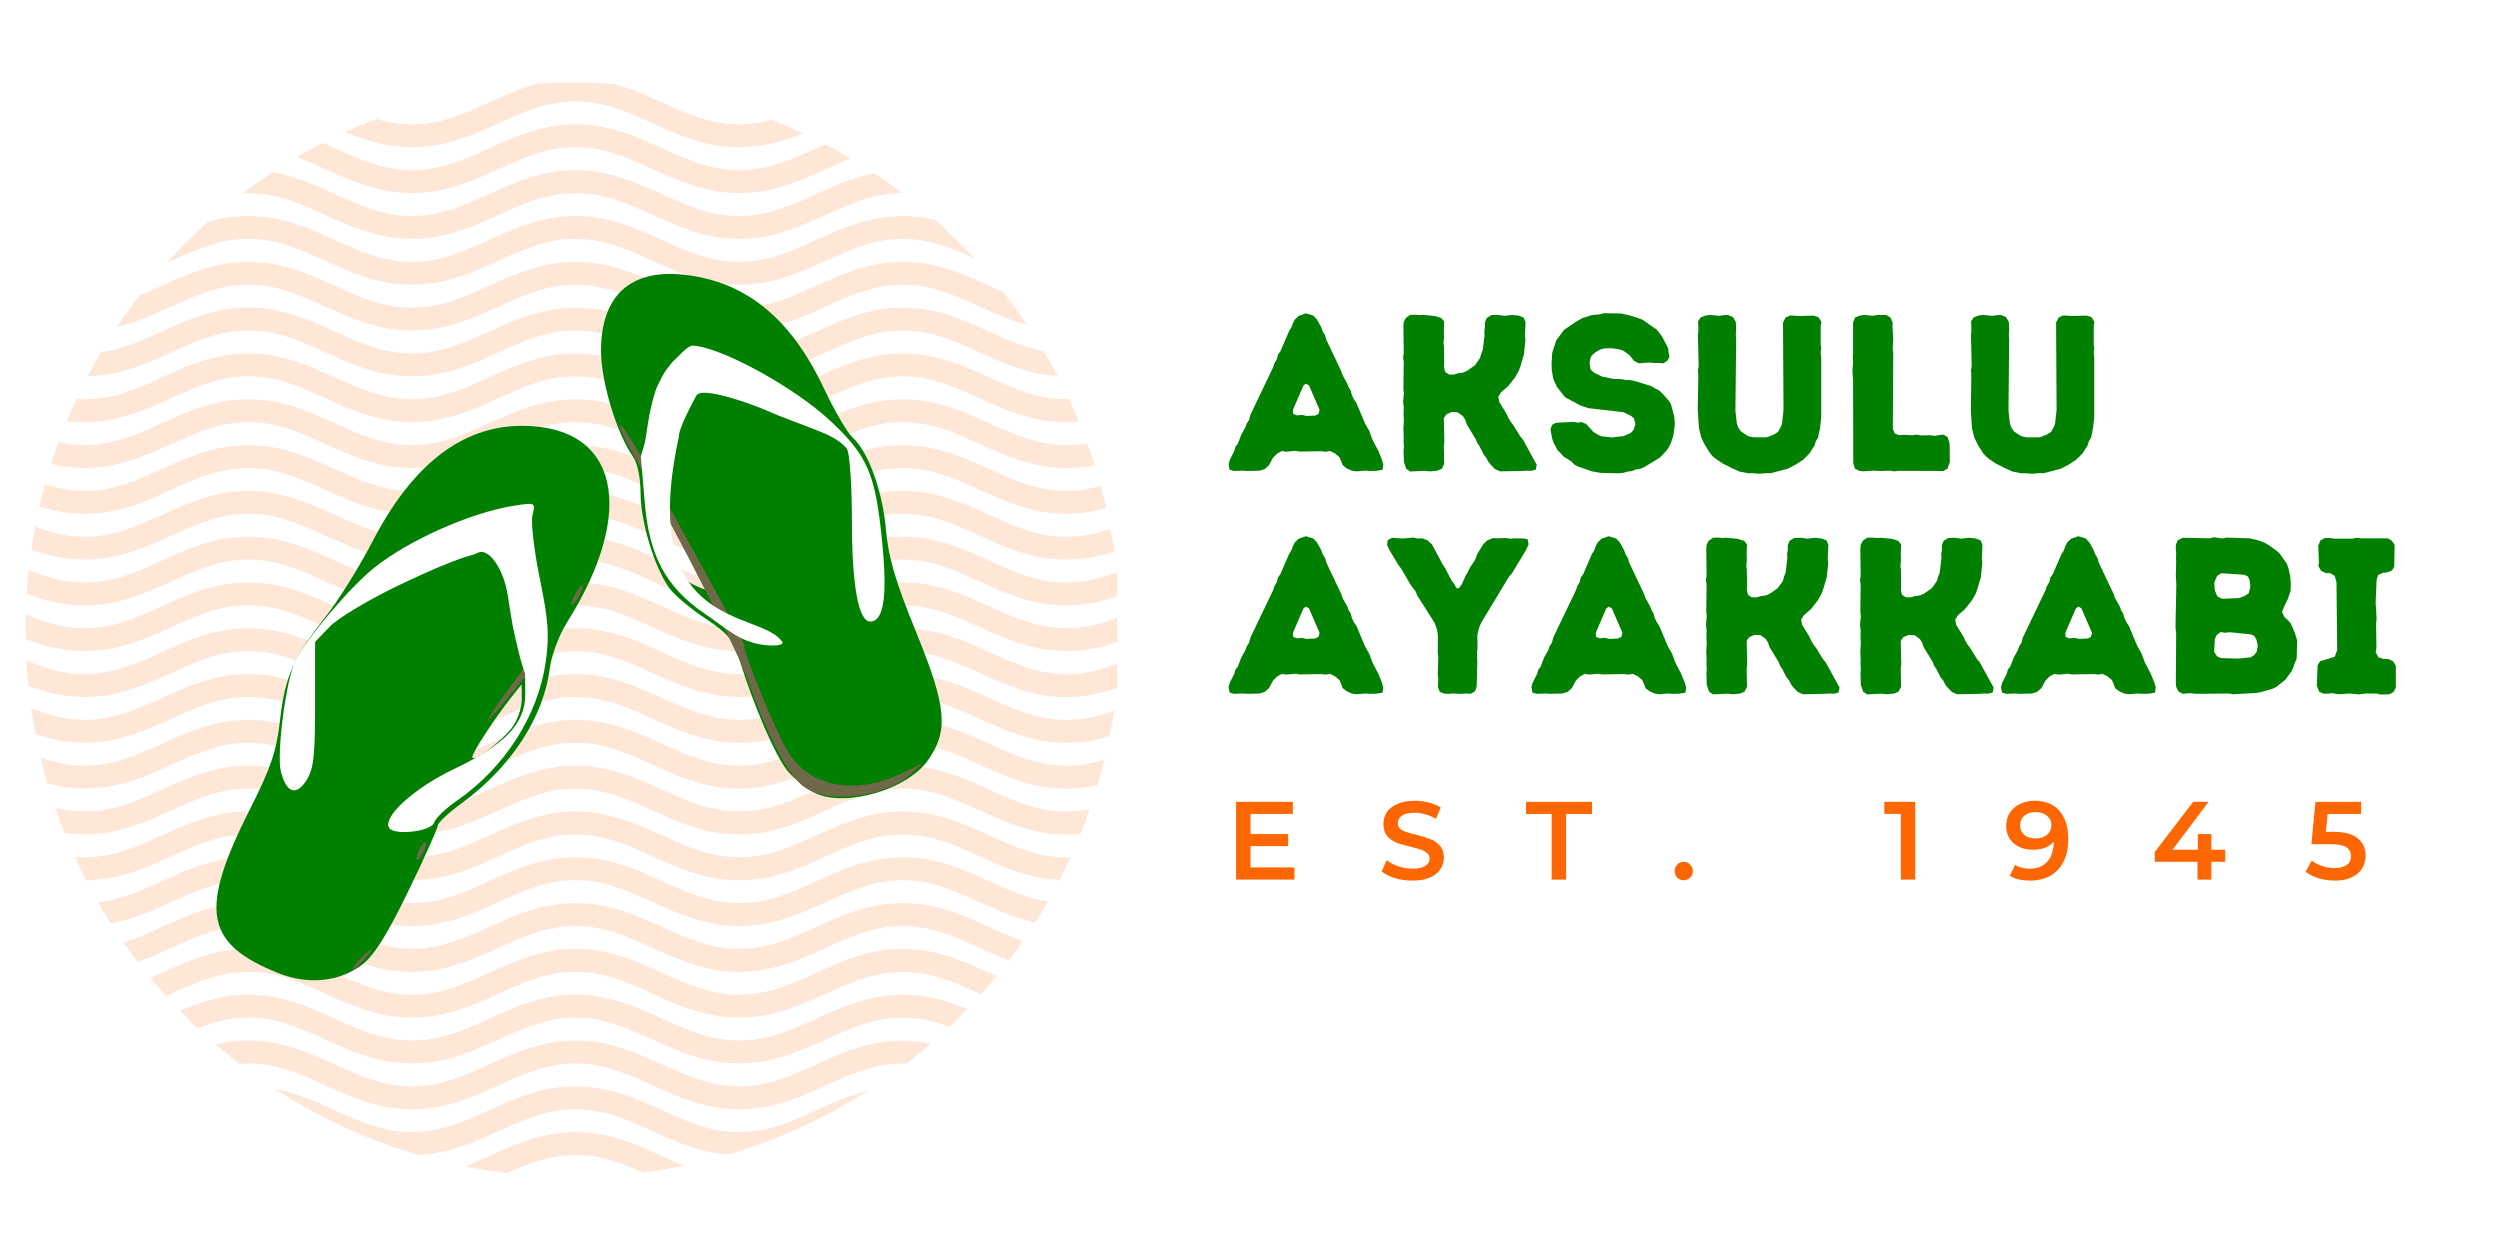 <svg version="1.2" xmlns="http://www.w3.org/2000/svg" viewBox="0 0 300 150" width="300" height="150">
	<defs>
		<clipPath clipPathUnits="userSpaceOnUse" id="cp1">
			<path d="m3.06 9.9h131v131h-131z"/>
		</clipPath>
		<clipPath clipPathUnits="userSpaceOnUse" id="cp2">
			<path d="m146.67 57.33h144v34.67h-144z"/>
		</clipPath>
		<clipPath clipPathUnits="userSpaceOnUse" id="cp3">
			<path d="m147.04 64h19.63v20h-19.63z"/>
		</clipPath>
		<clipPath clipPathUnits="userSpaceOnUse" id="cp4">
			<path d="m146.67 30.67h108v34.66h-108z"/>
		</clipPath>
		<clipPath clipPathUnits="userSpaceOnUse" id="cp5">
			<path d="m147.04 37.33h19.63v20h-19.63z"/>
		</clipPath>
		<clipPath clipPathUnits="userSpaceOnUse" id="cp6">
			<path d="m25.33 32.27h88v86h-88z"/>
		</clipPath>
	</defs>
	<style>
		.s0 { fill: #ffffff } 
		.s1 { fill: #ffe7d7 } 
		.s2 { fill: #007f00 } 
		.s3 { fill: #fe6601 } 
		.s4 { fill: #6f6849 } 
	</style>
	<path fill-rule="evenodd" class="s0" d="m-150-224.67h600v600h-600z"/>
	<path fill-rule="evenodd" class="s0" d="m-150-224.67h600v600h-600z"/>
	<g id="Clip-Path" clip-path="url(#cp1)">
		<g>
			<path class="s1" d="m134.4 75.57q-0.01 0.6-0.01 1.19 0 0.09-0.01 0.18c-1.94 0.7-4.03 1.19-6.41 1.19-2.58 0-4.81-0.58-6.9-1.37-1.2-0.46-2.36-0.98-3.49-1.49-2.97-1.35-5.77-2.62-9.25-2.63-3.47 0-6.27 1.28-9.24 2.62-1.13 0.52-2.29 1.04-3.49 1.5-2.08 0.78-4.32 1.37-6.9 1.37-2.58 0-4.81-0.59-6.89-1.37-1.21-0.46-2.36-0.98-3.5-1.5-2.97-1.34-5.77-2.62-9.24-2.63-3.47 0.01-6.27 1.28-9.24 2.63-1.14 0.52-2.29 1.04-3.5 1.49-2.07 0.79-4.31 1.38-6.89 1.38-2.58 0-4.82-0.59-6.9-1.38-1.21-0.45-2.36-0.97-3.49-1.49-2.97-1.35-5.77-2.62-9.25-2.63-3.47 0-6.27 1.28-9.24 2.63-1.13 0.51-2.29 1.04-3.49 1.49-2.09 0.79-4.32 1.37-6.9 1.37-2.58 0-4.82-0.58-6.89-1.37q-0.11-0.04-0.21-0.08-0.01-0.54-0.01-1.1 0-0.93 0.02-1.85c2.22 0.94 4.47 1.67 7.09 1.67 3.48 0 6.28-1.28 9.25-2.63 3.11-1.41 6.31-2.86 10.38-2.87 4.07 0.01 7.27 1.46 10.38 2.87 2.97 1.35 5.78 2.63 9.25 2.63 3.48 0 6.29-1.28 9.26-2.63 3.1-1.41 6.31-2.86 10.37-2.87 4.08 0.01 7.28 1.46 10.38 2.87 2.98 1.35 5.78 2.63 9.26 2.63 3.48 0 6.28-1.28 9.25-2.63 3.11-1.41 6.32-2.86 10.38-2.87 4.07 0.01 7.28 1.46 10.38 2.87 2.97 1.35 5.78 2.63 9.25 2.63 2.36 0 4.41-0.59 6.41-1.39q0.03 0.78 0.03 1.57zm-15.69 24.68c-3.1-1.41-6.3-2.87-10.38-2.88-4.06 0.02-7.27 1.47-10.37 2.88-2.97 1.35-5.78 2.62-9.26 2.62-3.47 0-6.28-1.27-9.25-2.62-3.11-1.41-6.31-2.87-10.38-2.88-4.07 0.02-7.27 1.47-10.38 2.88-2.97 1.35-5.78 2.62-9.25 2.62-3.48 0-6.29-1.27-9.26-2.62-3.1-1.41-6.31-2.87-10.38-2.88-4.07 0.02-7.27 1.47-10.37 2.88-2.98 1.35-5.78 2.62-9.26 2.62q-0.61 0-1.21-0.05 0.33 0.72 0.68 1.42 0.26 0.55 0.53 1.08 0.07 0.15 0.15 0.3c2.52-0.03 4.71-0.6 6.75-1.37 1.2-0.46 2.36-0.98 3.49-1.49 2.97-1.35 5.77-2.62 9.24-2.63 3.48 0.01 6.28 1.28 9.25 2.63 1.13 0.52 2.29 1.04 3.49 1.5 2.08 0.78 4.32 1.36 6.9 1.36 2.58 0 4.82-0.58 6.89-1.36 1.21-0.46 2.36-0.98 3.5-1.5 2.97-1.35 5.77-2.62 9.24-2.62 3.47 0 6.27 1.27 9.24 2.62 1.14 0.52 2.29 1.04 3.5 1.5 2.08 0.79 4.31 1.37 6.89 1.37 2.58 0 4.82-0.58 6.9-1.37 1.21-0.46 2.36-0.98 3.49-1.5 2.97-1.34 5.77-2.62 9.24-2.62 3.48 0 6.28 1.28 9.25 2.63 1.13 0.51 2.29 1.03 3.49 1.49 1.86 0.7 3.84 1.25 6.08 1.35q0.34-0.66 0.67-1.35 0.08-0.15 0.15-0.31 0.26-0.53 0.5-1.08-0.25 0.02-0.5 0.02c-3.48-0.02-6.28-1.29-9.26-2.64zm0-5.5c-3.1-1.41-6.3-2.86-10.38-2.87-4.06 0.01-7.27 1.46-10.37 2.87-2.97 1.35-5.78 2.62-9.26 2.62-3.47 0-6.28-1.27-9.25-2.62-3.11-1.41-6.31-2.86-10.38-2.87-4.07 0.01-7.27 1.46-10.38 2.87-2.97 1.35-5.78 2.62-9.25 2.62-3.48 0-6.29-1.27-9.26-2.62-3.1-1.41-6.31-2.86-10.38-2.87-4.07 0.01-7.27 1.46-10.37 2.87-2.98 1.35-5.78 2.62-9.26 2.62q-1.88-0.01-3.56-0.44 0.53 1.52 1.12 3.01 1.18 0.18 2.44 0.18c4.07 0 7.28-1.46 10.39-2.87 2.97-1.34 5.77-2.62 9.24-2.63 3.48 0.01 6.28 1.29 9.25 2.64 3.1 1.41 6.32 2.86 10.39 2.86 4.07 0 7.28-1.45 10.39-2.86 2.97-1.35 5.77-2.62 9.24-2.63 3.47 0.01 6.27 1.28 9.24 2.63 3.11 1.41 6.33 2.87 10.39 2.87 4.08 0 7.29-1.46 10.39-2.87 2.97-1.35 5.77-2.62 9.24-2.62 3.48 0 6.28 1.27 9.25 2.62 3.11 1.41 6.32 2.88 10.39 2.88q0.88-0.01 1.72-0.1 0.58-1.46 1.1-2.94-1.35 0.28-2.82 0.29c-3.48-0.02-6.28-1.29-9.26-2.64zm0-5.5c-3.1-1.41-6.3-2.86-10.38-2.87-4.06 0.01-7.27 1.46-10.37 2.87-2.97 1.35-5.78 2.62-9.26 2.62-3.47 0-6.28-1.27-9.25-2.62-3.11-1.41-6.31-2.86-10.38-2.87-4.07 0.01-7.27 1.46-10.38 2.87-2.97 1.35-5.78 2.62-9.25 2.62-3.48 0-6.29-1.27-9.26-2.62-3.1-1.41-6.31-2.86-10.38-2.87-4.07 0.01-7.27 1.46-10.37 2.87-2.98 1.35-5.78 2.62-9.26 2.62-1.93 0-3.65-0.39-5.31-0.96q0.38 1.57 0.83 3.12c1.39 0.37 2.87 0.59 4.48 0.59 4.07 0 7.28-1.45 10.39-2.86 2.97-1.35 5.77-2.62 9.24-2.63 3.48 0.01 6.28 1.28 9.25 2.63 3.1 1.41 6.32 2.87 10.39 2.87 4.07 0 7.28-1.46 10.39-2.87 2.97-1.35 5.77-2.62 9.24-2.62 3.47 0 6.27 1.27 9.24 2.62 3.11 1.41 6.33 2.88 10.39 2.88 4.08 0 7.29-1.47 10.39-2.88 2.97-1.34 5.77-2.62 9.24-2.62 3.48 0 6.28 1.28 9.25 2.63 3.11 1.41 6.32 2.87 10.39 2.87 1.33 0 2.57-0.16 3.74-0.42q0.44-1.52 0.83-3.06c-1.44 0.44-2.93 0.73-4.57 0.73-3.48-0.02-6.28-1.29-9.26-2.64zm0-5.49c-3.1-1.41-6.3-2.87-10.38-2.87-4.06 0-7.27 1.46-10.37 2.87-2.97 1.34-5.78 2.62-9.26 2.62-3.47 0-6.28-1.28-9.25-2.62-3.11-1.41-6.31-2.87-10.38-2.87-4.07 0-7.27 1.46-10.38 2.87-2.97 1.34-5.78 2.62-9.25 2.62-3.48 0-6.29-1.28-9.26-2.62-3.1-1.41-6.31-2.87-10.38-2.87-4.07 0-7.27 1.46-10.37 2.87-2.98 1.34-5.78 2.62-9.26 2.62-2.37 0-4.43-0.59-6.44-1.4q0.23 1.58 0.53 3.12c1.8 0.61 3.73 1.02 5.91 1.02 4.07 0 7.28-1.45 10.39-2.86 2.97-1.35 5.77-2.62 9.24-2.63 3.48 0.01 6.28 1.28 9.25 2.63 3.1 1.41 6.32 2.87 10.39 2.87 4.07 0 7.28-1.46 10.39-2.87 2.97-1.35 5.77-2.62 9.24-2.62 3.47 0 6.27 1.27 9.24 2.62 3.11 1.41 6.33 2.88 10.39 2.88 4.08 0 7.29-1.47 10.39-2.88 2.97-1.34 5.77-2.62 9.24-2.62 3.48 0 6.28 1.28 9.25 2.63 3.11 1.41 6.32 2.87 10.39 2.87 1.88 0 3.59-0.32 5.19-0.8q0.29-1.52 0.53-3.07c-1.79 0.66-3.63 1.12-5.72 1.12-3.48-0.01-6.28-1.29-9.26-2.63zm0-5.5c-1.14-0.52-2.29-1.05-3.5-1.5-2.07-0.79-4.3-1.37-6.88-1.37-2.56 0-4.79 0.58-6.87 1.37-1.2 0.45-2.36 0.98-3.5 1.5-2.97 1.35-5.78 2.63-9.26 2.63-3.47 0-6.28-1.28-9.25-2.63-1.14-0.52-2.3-1.05-3.5-1.5-2.08-0.79-4.31-1.37-6.88-1.37-2.58 0-4.8 0.58-6.88 1.37-1.2 0.45-2.36 0.98-3.5 1.5-2.97 1.35-5.78 2.63-9.25 2.63-3.48 0-6.29-1.28-9.26-2.63-1.14-0.52-2.29-1.05-3.5-1.5-2.08-0.79-4.31-1.37-6.88-1.37-2.57 0-4.79 0.58-6.87 1.37-1.21 0.45-2.36 0.98-3.5 1.5-2.98 1.35-5.78 2.63-9.26 2.63-2.59 0-4.81-0.71-7-1.63q0.08 1.53 0.23 3.05c2.05 0.76 4.24 1.33 6.77 1.33 4.07 0 7.28-1.47 10.39-2.88 2.97-1.34 5.77-2.62 9.24-2.62 3.48 0 6.28 1.28 9.25 2.63 3.1 1.41 6.32 2.87 10.39 2.87 4.07 0 7.28-1.46 10.39-2.87 2.97-1.35 5.77-2.62 9.24-2.63 3.47 0.01 6.27 1.28 9.24 2.63 3.11 1.41 6.33 2.87 10.39 2.87 4.08 0 7.29-1.46 10.39-2.87 2.97-1.35 5.77-2.62 9.24-2.62 3.48 0 6.28 1.27 9.25 2.62 3.11 1.41 6.32 2.88 10.39 2.88 2.24 0 4.21-0.45 6.06-1.08q0.15-1.5 0.24-3.02c-1.97 0.78-3.98 1.35-6.3 1.35-3.48-0.01-6.28-1.29-9.26-2.64zm-20.75 49.47c-2.97 1.35-5.78 2.63-9.26 2.63-3.47 0-6.28-1.28-9.25-2.63-3.11-1.4-6.31-2.87-10.38-2.87-4.07 0.01-7.27 1.47-10.38 2.87-2.97 1.35-5.78 2.63-9.25 2.63-3.48 0-6.29-1.28-9.26-2.63-3.1-1.4-6.31-2.87-10.38-2.87-1.4 0-2.7 0.18-3.93 0.47q1.4 1.2 2.86 2.33 0.52-0.04 1.07-0.05c3.48 0 6.28 1.28 9.25 2.63 1.13 0.52 2.29 1.04 3.49 1.49 2.08 0.79 4.32 1.38 6.9 1.38 2.58 0 4.82-0.59 6.89-1.38 1.21-0.45 2.36-0.97 3.5-1.49 2.97-1.34 5.77-2.62 9.24-2.63 3.47 0.01 6.27 1.29 9.24 2.63 1.14 0.52 2.29 1.04 3.5 1.5 2.08 0.79 4.31 1.37 6.89 1.37 2.58 0 4.82-0.58 6.9-1.37 1.21-0.46 2.36-0.98 3.49-1.5 2.97-1.34 5.77-2.62 9.24-2.62q0.23 0 0.44 0.01 1.52-1.16 2.96-2.41-1.6-0.33-3.4-0.35c-4.06-0.01-7.27 1.45-10.37 2.86zm0-5.49c-2.97 1.35-5.78 2.62-9.26 2.62-3.47 0-6.28-1.27-9.25-2.62-3.11-1.41-6.31-2.87-10.38-2.88-4.07 0.01-7.27 1.47-10.38 2.88-2.97 1.35-5.78 2.62-9.25 2.62-3.48 0-6.29-1.27-9.26-2.62-3.1-1.41-6.31-2.87-10.38-2.88-3.13 0.01-5.76 0.88-8.22 1.92q1.04 1.08 2.13 2.1c1.9-0.73 3.86-1.27 6.09-1.27 3.48 0 6.28 1.28 9.25 2.63 3.1 1.41 6.32 2.87 10.39 2.87 4.07 0 7.28-1.46 10.39-2.87 2.97-1.34 5.77-2.62 9.24-2.63 3.47 0.01 6.27 1.29 9.24 2.63 3.11 1.42 6.33 2.87 10.39 2.87 4.08 0 7.29-1.45 10.39-2.87 2.97-1.34 5.77-2.62 9.24-2.62 2.04 0 3.86 0.45 5.61 1.09q1.09-1.03 2.13-2.12c-2.32-0.95-4.8-1.72-7.74-1.72-4.06 0-7.27 1.46-10.37 2.87zm10.37-8.38c-4.06 0.01-7.27 1.47-10.37 2.88-2.97 1.35-5.78 2.62-9.26 2.62-3.47 0-6.28-1.27-9.25-2.62-3.11-1.41-6.31-2.87-10.38-2.88-4.07 0.01-7.27 1.47-10.38 2.88-2.97 1.35-5.78 2.62-9.25 2.62-3.48 0-6.29-1.27-9.26-2.62-3.1-1.41-6.31-2.87-10.38-2.88-4.07 0.01-7.27 1.47-10.37 2.88q-0.69 0.31-1.37 0.61 0.91 1.11 1.88 2.17 0.31-0.14 0.62-0.28c2.97-1.34 5.77-2.62 9.24-2.63 3.48 0.01 6.28 1.29 9.25 2.63 3.1 1.42 6.32 2.87 10.39 2.87 4.07 0 7.28-1.45 10.39-2.87 2.97-1.34 5.77-2.62 9.24-2.62 3.47 0 6.27 1.28 9.24 2.63 3.11 1.41 6.33 2.87 10.39 2.87 4.08 0 7.29-1.46 10.39-2.87 2.97-1.35 5.77-2.63 9.24-2.63 3.48 0 6.28 1.28 9.25 2.63q0.07 0.03 0.13 0.06 0.96-1.07 1.86-2.17-0.42-0.2-0.86-0.39c-3.1-1.42-6.3-2.88-10.38-2.89zm0-5.49c-4.06 0-7.27 1.46-10.37 2.87-2.97 1.35-5.78 2.62-9.26 2.62-3.47 0-6.28-1.27-9.25-2.62-3.11-1.41-6.31-2.87-10.38-2.87-4.07 0-7.27 1.46-10.38 2.87-2.97 1.35-5.78 2.62-9.25 2.62-3.48 0-6.29-1.27-9.26-2.62-3.1-1.41-6.31-2.87-10.38-2.87-4.07 0-7.27 1.46-10.37 2.87-1.54 0.7-3.03 1.37-4.59 1.86q0.83 1.18 1.7 2.33c1.39-0.5 2.72-1.09 4.02-1.69 2.97-1.34 5.77-2.62 9.24-2.62 3.47 0 6.27 1.28 9.24 2.62 3.11 1.42 6.32 2.88 10.39 2.88 4.08 0 7.29-1.46 10.39-2.88 2.97-1.34 5.77-2.62 9.24-2.62 3.48 0 6.28 1.28 9.25 2.63 3.11 1.41 6.32 2.87 10.39 2.87 4.08 0 7.28-1.46 10.39-2.87 2.97-1.34 5.77-2.62 9.24-2.63 3.47 0.01 6.28 1.29 9.24 2.64 1.14 0.51 2.29 1.03 3.49 1.48q0.86-1.13 1.68-2.31c-1.36-0.47-2.68-1.07-4.03-1.68-3.1-1.42-6.3-2.88-10.38-2.88zm6.88-4.13c-2.07-0.78-4.3-1.37-6.88-1.37-2.56 0-4.79 0.59-6.87 1.37-1.2 0.46-2.36 0.99-3.5 1.5-2.97 1.35-5.78 2.63-9.26 2.63-3.47 0-6.28-1.28-9.25-2.63-1.14-0.51-2.3-1.04-3.5-1.5-2.08-0.78-4.31-1.37-6.88-1.37-2.58 0-4.8 0.59-6.88 1.37-1.2 0.46-2.36 0.99-3.5 1.5-2.97 1.35-5.78 2.63-9.25 2.63-3.48 0-6.29-1.28-9.26-2.63-1.14-0.51-2.29-1.04-3.5-1.5-2.08-0.78-4.31-1.37-6.88-1.37-2.57 0-4.79 0.59-6.87 1.37-1.21 0.46-2.36 0.99-3.5 1.5-2.51 1.14-4.89 2.22-7.66 2.54q0.74 1.29 1.54 2.54c2.67-0.5 4.99-1.55 7.25-2.58 2.97-1.34 5.77-2.62 9.24-2.62 3.48 0 6.28 1.28 9.25 2.62 3.1 1.42 6.32 2.88 10.39 2.88 4.07 0 7.28-1.46 10.39-2.88 2.97-1.34 5.77-2.62 9.24-2.62 3.47 0 6.27 1.28 9.24 2.63 3.11 1.41 6.33 2.87 10.39 2.87 4.08 0 7.29-1.46 10.39-2.87 2.97-1.34 5.77-2.62 9.24-2.63 3.48 0.01 6.28 1.29 9.25 2.64 2.09 0.94 4.23 1.91 6.64 2.45q0.79-1.24 1.51-2.51c-2.5-0.4-4.7-1.4-7.02-2.45-1.14-0.52-2.29-1.05-3.5-1.51zm-17.25 28.99c-2.97 1.35-5.78 2.62-9.26 2.62-3.47 0-6.28-1.27-9.25-2.62-1.14-0.52-2.3-1.04-3.5-1.5-2.08-0.78-4.31-1.37-6.88-1.37-2.58 0-4.8 0.59-6.88 1.37-1.2 0.46-2.36 0.98-3.5 1.5-2.97 1.35-5.78 2.62-9.25 2.62-3.48 0-6.29-1.27-9.26-2.62-1.14-0.52-2.29-1.04-3.5-1.5q-1.75-0.68-3.7-1.07 0.83 0.55 1.69 1.07c4.59 2.79 9.54 5.03 14.77 6.63q0.38 0.12 0.75 0.22c3.73-0.16 6.73-1.52 9.64-2.85 2.97-1.34 5.77-2.62 9.24-2.62 3.48 0 6.28 1.28 9.25 2.62 2.76 1.26 5.61 2.56 9.08 2.82q0.66-0.19 1.31-0.4c4.98-1.59 9.7-3.75 14.08-6.42q0.69-0.41 1.36-0.84-1.39 0.35-2.69 0.84c-1.2 0.46-2.36 0.98-3.5 1.5zm-38.13-118.44c2.97-1.34 5.77-2.62 9.24-2.62 3.47 0 6.27 1.28 9.24 2.63 3.11 1.41 6.33 2.87 10.39 2.87 2.9 0 5.36-0.74 7.66-1.68q-1.85-0.85-3.76-1.6c-1.23 0.33-2.51 0.53-3.9 0.53-3.47 0-6.28-1.27-9.25-2.62-1.78-0.81-3.6-1.63-5.59-2.19q-2.54-0.2-5.14-0.2-2.12 0-4.22 0.14c-2.08 0.55-3.96 1.41-5.81 2.24-2.97 1.36-5.78 2.63-9.25 2.63-1.54 0-2.95-0.25-4.29-0.65q-1.9 0.73-3.73 1.57c2.4 1.01 4.97 1.83 8.02 1.83 4.07 0 7.28-1.47 10.39-2.88zm9.24 121.06c-4.07 0.01-7.27 1.47-10.38 2.88q-1.44 0.66-2.86 1.24 2.47 0.5 5.01 0.8c2.61-1.16 5.16-2.16 8.23-2.17 3.01 0.01 5.53 0.97 8.09 2.11q2.49-0.32 4.93-0.82-1.32-0.55-2.64-1.16c-3.11-1.41-6.31-2.87-10.38-2.88zm-26.53-114.06c2.08 0.78 4.32 1.37 6.9 1.37 2.58 0 4.82-0.59 6.89-1.37 1.21-0.46 2.36-0.98 3.5-1.5 2.97-1.34 5.77-2.62 9.24-2.62 3.47 0 6.27 1.28 9.24 2.63 1.14 0.51 2.29 1.03 3.5 1.49 2.08 0.79 4.31 1.38 6.89 1.38 2.58 0 4.82-0.59 6.9-1.38 1.21-0.46 2.36-0.98 3.49-1.49q1.5-0.7 2.99-1.29-1.5-0.89-3.04-1.7-0.55 0.24-1.08 0.48c-2.97 1.36-5.78 2.63-9.25 2.63-3.48 0-6.29-1.27-9.26-2.63-3.1-1.4-6.31-2.86-10.38-2.87-4.06 0.01-7.27 1.47-10.37 2.87-2.98 1.36-5.78 2.63-9.26 2.63-3.48 0-6.28-1.27-9.25-2.63q-0.72-0.32-1.45-0.64-1.57 0.8-3.09 1.69c1.14 0.43 2.26 0.94 3.4 1.46 1.13 0.51 2.28 1.03 3.49 1.49zm-12.74 17.87c3.47 0 6.27 1.27 9.24 2.62 3.11 1.41 6.32 2.88 10.39 2.88 4.08 0 7.29-1.47 10.39-2.88 2.97-1.34 5.77-2.62 9.24-2.62 3.48 0 6.28 1.28 9.25 2.63 3.11 1.41 6.32 2.87 10.39 2.87 4.08 0 7.28-1.46 10.39-2.87 2.97-1.35 5.77-2.62 9.24-2.63 3.47 0.01 6.28 1.28 9.24 2.63 2.84 1.29 5.76 2.61 9.34 2.84q-0.79-1.52-1.66-2.98c-2.31-0.44-4.38-1.38-6.54-2.36-3.1-1.41-6.31-2.87-10.38-2.87-4.06 0-7.27 1.46-10.38 2.87-2.97 1.35-5.77 2.62-9.25 2.62-3.48 0-6.28-1.27-9.26-2.62-3.1-1.41-6.3-2.87-10.38-2.87-4.06 0-7.27 1.46-10.37 2.87-2.97 1.35-5.78 2.62-9.26 2.62-3.47 0-6.28-1.27-9.25-2.62-3.1-1.42-6.31-2.88-10.38-2.88-4.07 0-7.27 1.46-10.37 2.87-2.4 1.09-4.69 2.13-7.31 2.49q-0.83 1.41-1.59 2.88c3.9-0.09 7.02-1.5 10.03-2.87 2.97-1.35 5.77-2.62 9.24-2.62zm0-5.5c3.47 0 6.27 1.28 9.24 2.63 3.11 1.41 6.32 2.87 10.39 2.87 4.08 0 7.29-1.46 10.39-2.87 2.97-1.35 5.77-2.62 9.24-2.63 3.48 0.01 6.28 1.28 9.25 2.63 3.11 1.41 6.32 2.87 10.39 2.87 4.08 0 7.28-1.46 10.39-2.87 2.97-1.35 5.77-2.62 9.24-2.62 3.47 0 6.28 1.27 9.24 2.62 1.82 0.82 3.67 1.67 5.7 2.22q-1.37-2.04-2.88-3.97-0.84-0.37-1.68-0.75c-3.11-1.4-6.31-2.87-10.38-2.87-4.07 0.01-7.28 1.47-10.38 2.87-2.97 1.35-5.78 2.63-9.25 2.63-3.48 0-6.29-1.28-9.26-2.63-3.1-1.4-6.31-2.87-10.38-2.87-4.07 0.01-7.27 1.47-10.38 2.87-2.97 1.35-5.77 2.63-9.25 2.63-3.48 0-6.28-1.28-9.25-2.63-3.11-1.4-6.32-2.87-10.38-2.87-4.07 0.01-7.28 1.47-10.38 2.87q-1.35 0.62-2.69 1.17-1.41 1.83-2.69 3.76c2.36-0.54 4.46-1.5 6.52-2.43 2.97-1.35 5.77-2.63 9.24-2.63zm0-5.5c3.47 0.01 6.27 1.28 9.24 2.63 3.11 1.41 6.32 2.87 10.39 2.87 4.08 0 7.29-1.46 10.39-2.87 2.97-1.35 5.77-2.62 9.24-2.62 3.48 0 6.28 1.27 9.25 2.62 3.11 1.41 6.32 2.88 10.39 2.88 4.08 0 7.28-1.47 10.39-2.88 2.97-1.34 5.77-2.62 9.24-2.62 3.23 0 5.87 1.1 8.61 2.34q-2.25-2.44-4.74-4.64c-1.21-0.28-2.49-0.45-3.87-0.45-4.06 0.01-7.27 1.47-10.38 2.87-2.97 1.36-5.77 2.63-9.25 2.63-3.48 0-6.28-1.27-9.26-2.63-3.1-1.4-6.3-2.86-10.38-2.87-4.06 0.01-7.27 1.47-10.37 2.87-2.97 1.36-5.78 2.63-9.26 2.63-3.47 0-6.28-1.27-9.25-2.63-3.1-1.41-6.31-2.87-10.38-2.88-1.75 0.01-3.33 0.27-4.82 0.69q-2.61 2.34-4.96 4.93 0.27-0.12 0.54-0.24c2.97-1.35 5.77-2.62 9.24-2.63zm9.24-2.87c3.11 1.41 6.32 2.87 10.39 2.87 4.08 0 7.29-1.46 10.39-2.87 2.97-1.35 5.77-2.62 9.24-2.62 3.48 0 6.28 1.27 9.25 2.62 3.11 1.41 6.32 2.88 10.39 2.88 4.08 0 7.28-1.47 10.39-2.88 2.96-1.34 5.75-2.61 9.2-2.62q-0.93-0.7-1.88-1.38-0.75-0.51-1.5-1.02-1.81 0.39-3.45 1.02c-1.21 0.46-2.37 0.98-3.51 1.5-2.97 1.35-5.77 2.63-9.25 2.63-3.48 0-6.28-1.28-9.26-2.63-1.14-0.52-2.29-1.04-3.5-1.5-2.08-0.78-4.3-1.37-6.88-1.37-2.57 0-4.79 0.59-6.87 1.37-1.21 0.46-2.36 0.98-3.5 1.5-2.97 1.35-5.78 2.63-9.26 2.63-3.47 0-6.28-1.28-9.25-2.63-1.14-0.52-2.3-1.04-3.5-1.5-1.26-0.47-2.57-0.88-3.98-1.12q-0.84 0.55-1.65 1.12-0.97 0.68-1.91 1.39 0.32-0.01 0.66-0.01c3.47 0 6.27 1.27 9.24 2.62zm-18.48 43.98c2.97-1.35 5.77-2.62 9.24-2.63 3.47 0.01 6.27 1.28 9.24 2.63 3.11 1.41 6.32 2.87 10.39 2.87 4.08 0 7.29-1.46 10.39-2.87 2.97-1.35 5.77-2.62 9.24-2.62 3.48 0 6.28 1.27 9.25 2.62 3.11 1.41 6.32 2.88 10.39 2.88 4.08 0 7.28-1.47 10.39-2.88 2.97-1.34 5.77-2.62 9.24-2.62 3.47 0 6.28 1.28 9.24 2.63 3.11 1.41 6.33 2.87 10.39 2.87 2.34 0 4.39-0.48 6.3-1.16q-0.08-1.43-0.23-2.84c-1.89 0.73-3.84 1.25-6.07 1.25-3.47 0-6.28-1.27-9.25-2.63-3.1-1.41-6.31-2.86-10.38-2.87-4.06 0.01-7.27 1.46-10.38 2.87-2.97 1.36-5.77 2.63-9.25 2.63-3.48 0-6.28-1.27-9.26-2.63-3.1-1.41-6.3-2.86-10.38-2.87-4.06 0.01-7.27 1.46-10.37 2.87-2.97 1.36-5.78 2.63-9.26 2.63-3.47 0-6.28-1.27-9.25-2.63-3.11-1.41-6.31-2.86-10.38-2.87-4.07 0.01-7.27 1.46-10.38 2.87-2.97 1.36-5.77 2.63-9.25 2.63-2.48 0-4.62-0.66-6.72-1.51q-0.15 1.42-0.25 2.85c2.1 0.81 4.36 1.41 6.97 1.41 4.07-0.01 7.28-1.47 10.39-2.88zm0-5.5c2.97-1.35 5.77-2.62 9.24-2.62 3.47 0 6.27 1.27 9.24 2.62 3.11 1.41 6.32 2.88 10.39 2.88 4.08 0 7.29-1.47 10.39-2.88 2.97-1.34 5.77-2.62 9.24-2.62 3.48 0 6.28 1.28 9.25 2.63 3.11 1.41 6.32 2.87 10.39 2.87 4.08 0 7.28-1.46 10.39-2.87 2.97-1.35 5.77-2.62 9.24-2.63 3.47 0.01 6.28 1.28 9.24 2.63 3.11 1.41 6.33 2.87 10.39 2.87 2.12 0 4-0.39 5.76-0.97q-0.2-1.38-0.45-2.74c-1.66 0.58-3.38 0.97-5.31 0.97-3.47 0-6.28-1.28-9.25-2.63-3.1-1.4-6.31-2.87-10.38-2.87-4.06 0.01-7.27 1.47-10.38 2.87-2.97 1.35-5.77 2.63-9.25 2.63-3.48 0-6.28-1.28-9.26-2.63-3.1-1.4-6.3-2.87-10.38-2.87-4.06 0.01-7.27 1.47-10.37 2.87-2.97 1.35-5.78 2.63-9.26 2.63-3.47 0-6.28-1.28-9.25-2.63-3.11-1.4-6.31-2.87-10.38-2.87-4.07 0.01-7.27 1.47-10.38 2.87-2.97 1.35-5.77 2.63-9.25 2.63-2.18 0-4.09-0.5-5.94-1.21q-0.26 1.37-0.47 2.76c1.94 0.69 4.03 1.19 6.41 1.19 4.07-0.01 7.28-1.47 10.39-2.88zm0-5.5c2.97-1.34 5.77-2.62 9.24-2.62 3.47 0 6.27 1.28 9.24 2.63 3.11 1.41 6.32 2.87 10.39 2.87 4.08 0 7.29-1.46 10.39-2.87 2.97-1.35 5.77-2.62 9.24-2.63 3.48 0.01 6.28 1.28 9.25 2.63 3.11 1.41 6.32 2.87 10.39 2.87 4.08 0 7.28-1.46 10.39-2.87 2.97-1.35 5.77-2.62 9.24-2.62 3.47 0 6.28 1.27 9.24 2.62 3.11 1.41 6.33 2.88 10.39 2.88 1.74 0 3.32-0.27 4.8-0.69q-0.31-1.34-0.67-2.66c-1.3 0.36-2.65 0.6-4.13 0.6-3.47 0-6.28-1.28-9.25-2.63-3.1-1.4-6.31-2.87-10.38-2.87-4.06 0.01-7.27 1.47-10.38 2.87-2.97 1.35-5.77 2.63-9.25 2.63-3.48 0-6.28-1.28-9.26-2.63-3.1-1.4-6.3-2.87-10.38-2.87-4.06 0.01-7.27 1.47-10.37 2.87-2.97 1.35-5.78 2.63-9.26 2.63-3.47 0-6.28-1.28-9.25-2.63-3.11-1.4-6.31-2.87-10.38-2.87-4.07 0.01-7.27 1.47-10.38 2.87-2.97 1.35-5.77 2.63-9.25 2.63-1.72 0-3.27-0.32-4.76-0.79q-0.37 1.32-0.68 2.66c1.67 0.53 3.45 0.87 5.44 0.87 4.07 0 7.28-1.47 10.39-2.88zm0-5.49c2.97-1.35 5.77-2.62 9.24-2.63 3.47 0.01 6.27 1.28 9.24 2.63 3.11 1.41 6.32 2.87 10.39 2.87 4.08 0 7.29-1.46 10.39-2.87 2.97-1.35 5.77-2.62 9.24-2.62 3.48 0 6.28 1.27 9.25 2.62 3.11 1.41 6.32 2.88 10.39 2.88 4.08 0 7.28-1.47 10.39-2.88 2.97-1.34 5.77-2.62 9.24-2.62 3.47 0 6.28 1.28 9.24 2.63 3.11 1.41 6.33 2.87 10.39 2.87q1.8-0.01 3.4-0.34-0.41-1.33-0.89-2.63-1.2 0.21-2.51 0.22c-3.47 0-6.28-1.27-9.25-2.63-1.14-0.51-2.3-1.04-3.5-1.49-2.08-0.79-4.31-1.37-6.88-1.38-2.57 0.01-4.79 0.59-6.87 1.38-1.21 0.45-2.37 0.98-3.51 1.49-2.97 1.36-5.77 2.63-9.25 2.63-3.48 0-6.28-1.27-9.26-2.63-1.14-0.51-2.29-1.04-3.5-1.49-2.08-0.79-4.3-1.37-6.88-1.38-2.57 0.01-4.79 0.59-6.87 1.38-1.21 0.45-2.36 0.98-3.5 1.49-2.97 1.36-5.78 2.63-9.26 2.63-3.47 0-6.28-1.27-9.25-2.63-1.14-0.51-2.3-1.04-3.5-1.49-2.08-0.79-4.31-1.37-6.88-1.38-2.57 0.01-4.8 0.59-6.87 1.38-1.21 0.45-2.37 0.98-3.51 1.49-2.97 1.36-5.77 2.63-9.25 2.63q-1.66-0.01-3.14-0.35-0.48 1.29-0.89 2.61c1.26 0.3 2.58 0.49 4.03 0.49 4.07-0.01 7.28-1.47 10.39-2.88zm-3.5-4c1.21-0.46 2.36-0.98 3.5-1.5 2.97-1.35 5.77-2.62 9.24-2.62 3.47 0 6.27 1.27 9.24 2.62 1.14 0.52 2.29 1.04 3.5 1.5 2.08 0.78 4.31 1.37 6.89 1.37 2.58 0 4.82-0.59 6.9-1.37 1.21-0.46 2.36-0.98 3.49-1.5 2.97-1.34 5.77-2.62 9.24-2.62 3.48 0 6.28 1.28 9.25 2.63 1.13 0.51 2.29 1.03 3.49 1.49 2.09 0.79 4.32 1.38 6.9 1.38 2.58 0 4.82-0.59 6.89-1.38 1.21-0.46 2.36-0.98 3.5-1.49 2.97-1.35 5.77-2.62 9.24-2.63 3.47 0.01 6.28 1.28 9.24 2.63 1.14 0.52 2.3 1.04 3.5 1.5 2.08 0.78 4.32 1.37 6.89 1.37q0.78 0 1.5-0.07-0.26-0.65-0.55-1.3-0.3-0.7-0.62-1.38-0.16 0-0.33 0c-3.47 0-6.28-1.27-9.25-2.62-3.1-1.41-6.31-2.87-10.38-2.87-4.06 0-7.27 1.46-10.38 2.87-2.97 1.35-5.77 2.62-9.25 2.62-3.48 0-6.28-1.27-9.26-2.62-3.1-1.41-6.3-2.87-10.38-2.87-4.06 0-7.27 1.46-10.37 2.87-2.97 1.35-5.78 2.62-9.26 2.62-3.47 0-6.28-1.27-9.25-2.62-3.11-1.41-6.31-2.87-10.38-2.87-4.07 0-7.27 1.46-10.38 2.87-2.97 1.35-5.77 2.62-9.25 2.62q-0.51 0-0.99-0.03-0.32 0.7-0.64 1.41-0.27 0.61-0.52 1.23 1.03 0.13 2.15 0.14c2.57-0.01 4.81-0.6 6.89-1.38z"/>
		</g>
	</g>
	<g>
		<g id="Clip-Path" clip-path="url(#cp2)">
			<g>
				<g id="Clip-Path" clip-path="url(#cp3)">
					<g>
						<g>
							<g>
								<g>
									<path class="s2" d="m162.83 83.31l-0.56-0.07-0.63-0.27-0.52-0.39-0.17-0.48-0.23-0.5-0.52-0.44-0.58-0.29-0.58 0.08-0.48-0.06-2.63 0.04-0.48-0.08-1.12 0.1-0.5-0.08-0.56 0.29-0.5 0.5-0.48 0.9-0.52 0.47-0.61 0.19-1.5 0.04-0.52-0.04-1.04 0.04-0.54-0.14-0.13-0.67 0.15-0.54 0.54-1.06 0.12-0.48 0.3-0.38 0.41-1.08 0.48-0.85 0.19-0.53 0.27-0.39 0.15-0.61 2.73-5.7 0.16-0.48 0.29-0.5 0.13-0.54 0.29-0.4 1.06-2.46 0.25-0.37 0.19-0.52 0.23-0.46 0.48-0.46 0.85-0.29 0.9 0.27 0.44 0.48 0.52 0.93 0.16 0.48 0.3 0.48 0.14 0.52 1.77 3.73 0.19 0.54 0.56 1 0.15 0.42 0.25 0.42 0.16 0.58 0.25 0.5 0.28 0.4 1.02 2.43 0.54 0.96 0.35 0.98 0.73 1.4 0.4 0.98 0.18 0.62-0.08 0.65-0.73 0.12-0.83 0.02-0.52-0.04zm-6.06-6.64l1.06-0.05 0.39-0.2 0.13-0.48-1.27-2.94-0.38-0.21-0.29 0.23-1.25 2.9 0.02 0.5 0.44 0.18 0.6-0.06z"/>
								</g>
							</g>
						</g>
					</g>
				</g>
				<g>
					<g>
						<g>
							<path class="s2" d="m172.55 82.45l0.04-1.02-0.06-0.5 0.06-2.06-0.06-0.54 0.02-2.11-0.12-0.71-0.27-0.75-2.07-3.27-0.2-0.48-0.63-0.85-1.1-1.9-0.29-0.37-1.15-1.9-0.27-0.6 0.08-0.58 0.52-0.28 1.23 0.09 1.38-0.11 0.43 0.11 0.57-0.02 0.62 0.23 0.56 0.5 1.25 2.35 0.3 0.46 0.79 1.5 0.31 0.42 0.29 0.52h0.29l0.34-0.46 0.46-1.02 0.27-0.46 0.27-0.56 0.58-0.86 0.31-0.79 0.71-1.15 0.48-0.45 0.71-0.27 0.46 0.04 1.04-0.04 0.54 0.08 0.56-0.04 1.04 0.02 0.48 0.1 0.11 0.59-0.29 0.66-1.71 2.84-0.34 0.37-3.37 5.58-0.27 0.69-0.17 0.77 0.02 1.54-0.06 0.48v0.54l0.04 0.55-0.08 3.08-0.21 0.56-0.54 0.29-0.52-0.04-0.75 0.04-0.84-0.04-0.47 0.04-0.55-0.02-0.54-0.21z"/>
						</g>
					</g>
				</g>
				<g>
					<g>
						<g>
							<path class="s2" d="m199.17 83.31l-0.56-0.07-0.63-0.27-0.52-0.39-0.17-0.48-0.23-0.5-0.52-0.44-0.58-0.29-0.58 0.08-0.48-0.06-2.63 0.04-0.48-0.08-1.12 0.1-0.5-0.08-0.56 0.29-0.5 0.5-0.48 0.9-0.52 0.47-0.61 0.19-1.5 0.04-0.52-0.04-1.04 0.04-0.54-0.14-0.13-0.67 0.15-0.54 0.54-1.06 0.13-0.48 0.29-0.38 0.41-1.08 0.48-0.85 0.19-0.53 0.27-0.39 0.15-0.61 2.73-5.7 0.16-0.48 0.29-0.5 0.13-0.54 0.29-0.4 1.06-2.46 0.25-0.37 0.19-0.52 0.23-0.46 0.48-0.46 0.85-0.29 0.9 0.27 0.44 0.48 0.52 0.93 0.16 0.48 0.3 0.48 0.14 0.52 1.77 3.73 0.19 0.54 0.56 1 0.15 0.42 0.25 0.42 0.17 0.58 0.25 0.5 0.27 0.4 1.02 2.43 0.54 0.96 0.35 0.98 0.73 1.4 0.4 0.98 0.19 0.62-0.09 0.65-0.73 0.12-0.83 0.02-0.52-0.04zm-6.06-6.64l1.06-0.05 0.39-0.2 0.13-0.48-1.27-2.94-0.38-0.21-0.29 0.23-1.25 2.9 0.02 0.5 0.44 0.18 0.6-0.06z"/>
						</g>
					</g>
				</g>
				<g>
					<g>
						<g>
							<path class="s2" d="m205.56 83.33l-0.48-0.34-0.27-0.81-0.04-1.37 0.04-0.53-0.04-0.56 0.02-0.44-0.04-1.08 0.06-1.1-0.04-0.48 0.02-1.04-0.08-0.59 0.1-1.08-0.06-0.46 0.04-3.29-0.08-0.52 0.08-0.54-0.04-3.25 0.04-0.46 0.25-0.5 0.52-0.36 0.58-0.02 0.55 0.05 0.5-0.03 1.33 0.13 0.79 0.25 0.33 0.42-0.04 1.1 0.02 0.83-0.06 0.63 0.06 0.48 0.02 1.94-0.02 0.5 0.13 0.56 0.46 0.31h0.58l0.54-0.15 0.58-0.08 0.48-0.21 0.94-0.66 0.61-0.86 0.16-0.56 0.17-0.42 0.21-1.73-0.02-0.52 0.08-0.52v-0.58l0.21-0.5 0.56-0.33 0.79-0.03 0.81 0.11 0.88-0.11 0.79 0.09 0.61 0.23 0.22 0.54-0.08 1.64 0.06 0.55-0.18 1.7-0.46 1.55-0.19 0.48-0.4 0.7-0.85 1.09-0.83 0.71-0.34 0.54 0.11 0.62 0.87 1.42 0.21 0.46 0.29 0.5 0.29 0.37 0.84 1.36 0.35 0.43 1.65 3-0.13 0.61-0.56 0.12-0.54-0.02-0.48 0.04-2.69 0.05-0.62-0.28-0.5-0.52-0.27-0.33-0.27-0.52-0.32-0.4-0.5-0.98-0.25-0.37-0.18-0.46-1.09-1.79-0.19-0.56-0.27-0.42-0.62-0.46-0.71-0.04-0.67 0.29-0.29 0.44 0.06 2.81-0.06 0.56 0.04 2.13-0.29 0.58-0.52 0.23-0.85 0.09-0.75-0.07z"/>
						</g>
					</g>
				</g>
				<g>
					<g>
						<g>
							<path class="s2" d="m224.05 83.33l-0.48-0.34-0.27-0.81-0.04-1.37 0.04-0.53-0.04-0.56 0.02-0.44-0.04-1.08 0.06-1.1-0.04-0.48 0.02-1.04-0.08-0.59 0.1-1.08-0.06-0.46 0.04-3.29-0.08-0.52 0.08-0.54-0.04-3.25 0.04-0.46 0.25-0.5 0.52-0.36 0.58-0.02 0.55 0.05 0.5-0.03 1.33 0.13 0.79 0.25 0.33 0.42-0.04 1.1 0.02 0.83-0.06 0.63 0.06 0.48 0.02 1.94-0.02 0.5 0.13 0.56 0.46 0.31h0.58l0.54-0.15 0.58-0.08 0.48-0.21 0.94-0.66 0.61-0.86 0.16-0.56 0.17-0.42 0.21-1.73-0.02-0.52 0.08-0.52v-0.58l0.21-0.5 0.56-0.33 0.79-0.03 0.81 0.11 0.88-0.11 0.79 0.09 0.61 0.23 0.22 0.54-0.08 1.64 0.06 0.55-0.18 1.7-0.46 1.55-0.19 0.48-0.4 0.7-0.85 1.09-0.83 0.71-0.34 0.54 0.11 0.62 0.87 1.42 0.21 0.46 0.29 0.5 0.29 0.37 0.84 1.36 0.35 0.43 1.65 3-0.13 0.61-0.56 0.12-0.54-0.02-0.48 0.04-2.69 0.05-0.62-0.28-0.5-0.52-0.27-0.33-0.27-0.52-0.32-0.4-0.5-0.98-0.25-0.37-0.18-0.46-1.09-1.79-0.19-0.56-0.27-0.42-0.62-0.46-0.71-0.04-0.67 0.29-0.29 0.44 0.06 2.81-0.06 0.56 0.04 2.13-0.29 0.58-0.52 0.23-0.85 0.09-0.75-0.07z"/>
						</g>
					</g>
				</g>
				<g>
					<g>
						<g>
							<path class="s2" d="m255.52 83.31l-0.56-0.07-0.63-0.27-0.52-0.39-0.16-0.48-0.23-0.5-0.52-0.44-0.59-0.29-0.58 0.08-0.48-0.06-2.63 0.04-0.47-0.08-1.13 0.1-0.5-0.08-0.56 0.29-0.5 0.5-0.48 0.9-0.52 0.47-0.61 0.19-1.5 0.04-0.52-0.04-1.04 0.04-0.54-0.14-0.13-0.67 0.15-0.54 0.54-1.06 0.13-0.48 0.29-0.38 0.42-1.08 0.47-0.85 0.19-0.53 0.27-0.39 0.15-0.61 2.73-5.7 0.16-0.48 0.3-0.5 0.12-0.54 0.29-0.4 1.07-2.46 0.25-0.37 0.18-0.52 0.23-0.46 0.48-0.46 0.86-0.29 0.89 0.27 0.44 0.48 0.52 0.93 0.17 0.48 0.29 0.48 0.14 0.52 1.77 3.73 0.19 0.54 0.56 1 0.15 0.42 0.25 0.42 0.17 0.58 0.25 0.5 0.27 0.4 1.02 2.43 0.54 0.96 0.35 0.98 0.73 1.4 0.4 0.98 0.19 0.62-0.09 0.65-0.73 0.12-0.83 0.02-0.52-0.04zm-6.06-6.64l1.06-0.05 0.4-0.2 0.12-0.48-1.27-2.94-0.37-0.21-0.3 0.23-1.25 2.9 0.02 0.5 0.44 0.18 0.61-0.06z"/>
						</g>
					</g>
				</g>
				<g>
					<g>
						<g>
							<path class="s2" d="m261.14 82.41l-0.04-0.5 0.04-5.85-0.08-0.8 0.1-5.1-0.06-1.1 0.04-1.59-0.02-0.48 0.02-0.56-0.04-0.48v-0.58l0.25-0.56 0.6-0.28 3.23 0.07 0.48-0.13 1.04 0.15 0.48-0.11 2.75 0.09 1.02 0.23 0.46 0.16 0.52 0.23 0.44 0.27 0.38 0.29 0.41 0.28 0.4 0.37 0.87 1.23 0.19 0.56 0.21 0.96 0.06 0.83-0.02 0.9-0.33 0.96-0.5 1.04-0.19 0.52 0.27 0.6 0.42 0.38 0.35 0.4 0.48 1.1 0.29 0.96-0.06 2.16-0.21 0.5-0.17 0.5-0.25 0.55-0.72 0.98-1.07 0.85-0.48 0.25-1.5 0.42-0.48 0.08-2.75 0.15-0.54-0.09-3.85 0.04-0.81-0.08-0.88 0.08-0.5-0.31zm5.48-10.56l2.04-0.08 0.77-0.28 0.42-0.31 0.19-0.77-0.09-0.81-0.2-0.42-0.44-0.21-2.75-0.18-0.5 0.31-0.34 0.77 0.05 0.92 0.29 0.75zm-0.09 7.12l2.05 0.06 1.48-0.14 0.45-0.29 0.3-0.38 0.12-0.77-0.15-0.67-0.27-0.48-0.45-0.18-2.5-0.25-0.57 0.06-0.52-0.08-0.46 0.35-0.23 0.46-0.08 1.58 0.36 0.54z"/>
						</g>
					</g>
				</g>
				<g>
					<g>
						<g>
							<path class="s2" d="m285.69 83.35l-0.52-0.13h-1.31l-0.82 0.11-1.06-0.11-0.54 0.04-0.81 0.05-0.77-0.13-0.53 0.06h-0.5l-0.54-0.25-0.27-0.71 0.09-2.45 0.29-0.48 1.77-0.54 0.29-0.8-0.08-8.18-0.23-0.73-0.52-0.32h-0.52l-0.59-0.29-0.31-0.54 0.06-0.5-0.08-1.98 0.27-0.64 0.54-0.27h0.61l0.5 0.08h2.18l0.54-0.11 0.48 0.07h3.23l0.48 0.29 0.34 0.5-0.05 2.64-0.27 0.42-0.54 0.23-0.54 0.06-0.58 0.25-0.19 0.61-0.11 2.71 0.11 1.91-0.06 0.59 0.04 2.93-0.09 0.5 0.32 0.63 0.64 0.21h0.57l0.58 0.29 0.31 0.52v2.62l-0.27 0.52-0.48 0.28z"/>
						</g>
					</g>
				</g>
			</g>
		</g>
	</g>
	<g>
		<g>
			<g>
				<path class="s3" d="m155.33 104.09v1.46h-7v-9.33h6.81v1.45h-5.08v2.42h4.52v1.44h-4.52v2.56z"/>
			</g>
		</g>
	</g>
	<g>
		<g>
			<g>
				<path class="s3" d="m169.49 105.67q-1.09 0-2.09-0.29-1-0.31-1.6-0.81l0.6-1.35q0.58 0.46 1.42 0.75 0.83 0.27 1.67 0.27 1.04 0 1.54-0.34 0.52-0.32 0.52-0.87 0-0.39-0.29-0.65-0.28-0.26-0.73-0.41-0.44-0.15-1.19-0.34-1.06-0.25-1.73-0.5-0.67-0.26-1.14-0.79-0.46-0.54-0.46-1.48 0-0.77 0.41-1.39 0.42-0.64 1.28-1 0.85-0.38 2.06-0.38 0.85 0 1.69 0.21 0.82 0.21 1.43 0.6l-0.56 1.36q-0.61-0.36-1.27-0.54-0.67-0.19-1.29-0.19-1.02 0-1.52 0.35-0.5 0.34-0.5 0.92 0 0.4 0.27 0.65 0.29 0.25 0.73 0.39 0.43 0.15 1.21 0.33 1.03 0.26 1.7 0.53 0.67 0.25 1.13 0.79 0.48 0.52 0.48 1.41 0 0.78-0.42 1.42-0.42 0.63-1.27 1-0.86 0.35-2.08 0.35z"/>
			</g>
		</g>
	</g>
	<g>
		<g>
			<g>
				<path class="s3" d="m186.2 97.67h-3.08v-1.45h7.92v1.45h-3.11v7.88h-1.73z"/>
			</g>
		</g>
	</g>
	<g>
		<g>
			<g>
				<path class="s3" d="m202.04 105.63q-0.46 0-0.77-0.31-0.31-0.31-0.31-0.79 0-0.48 0.31-0.79 0.31-0.32 0.77-0.32 0.46 0 0.77 0.32 0.33 0.31 0.33 0.79 0 0.48-0.33 0.79-0.31 0.31-0.77 0.31z"/>
			</g>
		</g>
	</g>
	<g>
		<g>
			<g>
			</g>
		</g>
	</g>
	<g>
		<g>
			<g>
				<path class="s3" d="m229.82 96.22v9.33h-1.72v-7.88h-1.98v-1.45z"/>
			</g>
		</g>
	</g>
	<g>
		<g>
			<g>
				<path class="s3" d="m244.15 96.09q1.92 0 2.98 1.21 1.06 1.19 1.06 3.42 0 1.58-0.58 2.7-0.56 1.11-1.6 1.69-1.03 0.56-2.38 0.56-0.73 0-1.37-0.14-0.63-0.14-1.09-0.44l0.65-1.31q0.69 0.46 1.77 0.46 1.33 0 2.08-0.84 0.77-0.83 0.77-2.39-0.42 0.48-1.06 0.73-0.62 0.23-1.42 0.23-0.93 0-1.66-0.34-0.74-0.35-1.15-1-0.42-0.66-0.41-1.52-0.01-0.91 0.45-1.6 0.46-0.69 1.23-1.04 0.77-0.38 1.73-0.38zm0.15 4.52q0.83 0 1.35-0.44 0.52-0.45 0.52-1.16 0-0.67-0.52-1.11-0.5-0.45-1.39-0.45-0.82 0-1.34 0.43-0.5 0.42-0.5 1.15 0 0.73 0.5 1.17 0.52 0.41 1.38 0.41z"/>
			</g>
		</g>
	</g>
	<g>
		<g>
			<g>
				<path class="s3" d="m267.03 103.42h-1.67v2.13h-1.66v-2.13h-5.13v-1.18l4.61-6.02h1.85l-4.33 5.75h3.04v-1.88h1.62v1.88h1.67z"/>
			</g>
		</g>
	</g>
	<g>
		<g>
			<g>
				<path class="s3" d="m280 99.82q1.97 0 2.91 0.77 0.96 0.77 0.96 2.08 0 0.86-0.42 1.55-0.42 0.67-1.25 1.06-0.81 0.4-2.02 0.39-1 0-1.93-0.27-0.94-0.29-1.59-0.79l0.75-1.35q0.5 0.42 1.23 0.66 0.73 0.25 1.5 0.25 0.94 0 1.46-0.37 0.52-0.37 0.52-1.04 0-0.73-0.56-1.09-0.56-0.37-1.94-0.37h-2.25l0.48-5.08h5.48v1.45h-4.02l-0.21 2.15z"/>
			</g>
		</g>
	</g>
	<g>
		<g id="Clip-Path" clip-path="url(#cp4)">
			<g>
				<g id="Clip-Path" clip-path="url(#cp5)">
					<g>
						<g>
							<g>
								<g>
									<path class="s2" d="m162.83 56.56l-0.56-0.06-0.63-0.27-0.52-0.4-0.17-0.48-0.23-0.5-0.52-0.43-0.58-0.3-0.58 0.09-0.48-0.06-2.63 0.04-0.48-0.09-1.12 0.11-0.5-0.09-0.56 0.3-0.5 0.5-0.48 0.89-0.52 0.48-0.61 0.19-1.5 0.04-0.52-0.04-1.04 0.04-0.54-0.15-0.13-0.66 0.15-0.54 0.54-1.07 0.12-0.48 0.3-0.37 0.41-1.08 0.48-0.86 0.19-0.52 0.27-0.39 0.15-0.61 2.73-5.71 0.16-0.48 0.29-0.5 0.13-0.54 0.29-0.39 1.06-2.46 0.25-0.38 0.19-0.52 0.23-0.46 0.48-0.45 0.85-0.3 0.9 0.27 0.44 0.48 0.52 0.94 0.16 0.48 0.3 0.48 0.14 0.52 1.77 3.73 0.19 0.54 0.56 1 0.15 0.42 0.25 0.41 0.16 0.59 0.25 0.5 0.28 0.39 1.02 2.44 0.54 0.96 0.35 0.98 0.73 1.39 0.4 0.98 0.18 0.63-0.08 0.64-0.73 0.13-0.83 0.02-0.52-0.04zm-6.06-6.65l1.06-0.04 0.39-0.21 0.13-0.48-1.27-2.93-0.38-0.21-0.29 0.23-1.25 2.89 0.02 0.5 0.44 0.19 0.6-0.06z"/>
								</g>
							</g>
						</g>
					</g>
				</g>
				<g>
					<g>
						<g>
							<path class="s2" d="m169.22 56.58l-0.48-0.33-0.27-0.81-0.04-1.38 0.04-0.52-0.04-0.56 0.02-0.44-0.04-1.08 0.06-1.11-0.04-0.48 0.02-1.04-0.08-0.58 0.1-1.08-0.06-0.46 0.04-3.29-0.08-0.52 0.08-0.55-0.04-3.25 0.04-0.45 0.25-0.5 0.52-0.36 0.58-0.02 0.54 0.04 0.5-0.02 1.34 0.13 0.79 0.25 0.33 0.41-0.04 1.11 0.02 0.83-0.06 0.63 0.06 0.47 0.02 1.94-0.02 0.5 0.13 0.56 0.46 0.32h0.58l0.54-0.15 0.58-0.08 0.48-0.21 0.94-0.67 0.6-0.85 0.17-0.56 0.17-0.42 0.21-1.73-0.02-0.52 0.08-0.52v-0.58l0.21-0.5 0.56-0.34 0.79-0.02 0.81 0.11 0.88-0.11 0.79 0.08 0.6 0.23 0.23 0.55-0.08 1.64 0.06 0.54-0.18 1.71-0.46 1.54-0.19 0.48-0.4 0.71-0.85 1.08-0.83 0.71-0.34 0.54 0.11 0.63 0.87 1.42 0.21 0.45 0.29 0.5 0.29 0.38 0.84 1.35 0.35 0.44 1.65 3-0.13 0.6-0.56 0.13-0.54-0.02-0.48 0.04-2.69 0.04-0.62-0.27-0.5-0.52-0.27-0.33-0.28-0.52-0.31-0.4-0.5-0.98-0.25-0.37-0.19-0.46-1.08-1.79-0.19-0.57-0.27-0.41-0.62-0.46-0.71-0.04-0.67 0.29-0.29 0.44 0.06 2.81-0.06 0.56 0.04 2.13-0.29 0.58-0.52 0.23-0.85 0.08-0.75-0.06z"/>
						</g>
					</g>
				</g>
				<g>
					<g>
						<g>
							<path class="s2" d="m192.13 56.75l-1.11-0.19-1.04-0.37-0.54-0.17-0.5-0.25-0.38-0.4-0.93-0.58-0.34-0.39-0.37-0.36-0.52-0.98-0.15-0.48-0.1-0.54-0.09-0.54 0.21-0.54 0.48-0.23 2.06-0.11 0.5 0.09 0.48-0.06 0.55 0.22 0.87 0.96 0.46 0.29 0.46 0.23 1.35 0.15 0.48-0.08 0.83-0.07 0.9-0.39 0.35-0.4 0.21-0.66-0.16-0.67-0.34-0.31-0.96-0.46-4.18-0.48-0.98-0.33-1.82-0.98-0.97-1.23-0.44-0.94-0.19-1.06-0.02-0.84 0.08-1.29 0.48-1.48 0.94-1.25 1.27-0.87 0.92-0.54 1.02-0.32 0.48-0.08 0.52-0.04 0.6-0.15 2.04 0.04 1.05 0.23 1.5 0.5 1.75 1.23 0.6 0.79 0.73 1.4 0.06 0.5 0.11 0.52-0.21 0.44-0.5 0.37-0.5-0.04h-0.52l-0.73-0.06-1.25 0.1-0.59-0.33-0.39-0.54-0.46-0.38-0.48-0.31-0.48-0.14-0.85-0.11-0.86 0.02-0.48 0.13-0.43 0.23-0.4 0.29-0.31 0.35-0.15 0.71 0.11 0.81 0.41 0.38 0.98 0.48 1.42 0.29h0.77l0.56 0.1 0.54 0.02 0.52 0.09 2.09 0.64 0.48 0.29 0.43 0.21 0.48 0.44 0.69 0.79 0.29 0.44 0.4 1.54 0.06 0.86-0.17 1.33-0.14 0.46-0.17 0.48-0.29 0.58-0.27 0.37-0.77 0.8-1.81 1.1-0.52 0.23-0.48 0.06-0.52 0.21-0.55 0.08-0.54 0.15-0.52 0.04z"/>
						</g>
					</g>
				</g>
				<g>
					<g>
						<g>
							<path class="s2" d="m211.15 56.85l-0.85-0.06h-0.55l-1.04-0.21-1.02-0.46-0.39-0.22-0.53-0.25-0.85-0.57-0.42-0.35-0.31-0.36-0.6-0.97-0.44-0.9-0.27-1.1-0.15-2.13 0.07-4.29-0.05-0.52 0.09-0.52-0.09-3.75 0.05-0.42v-0.65l-0.05-0.54 0.34-0.5 0.56-0.21 0.56-0.08 1.15 0.11 0.54-0.09h0.5l0.56 0.25 0.34 0.59 0.04 0.77-0.04 0.85 0.04 0.4-0.09 8.6 0.17 1.54 0.17 0.5 0.31 0.44 0.44 0.31 0.43 0.27 0.63 0.15h1.6l0.92-0.36 0.46-0.31 0.29-0.54 0.17-0.4 0.18-1.66-0.06-10.5 0.31-0.61 0.55-0.25 1.12 0.07 1.69-0.05 0.58 0.19 0.36 0.56-0.09 0.53v2.22l0.07 0.42-0.07 0.58 0.07 0.53v7.2l-0.15 1.27-0.23 1.13-0.27 0.46-0.17 0.52-0.6 0.94-0.75 0.75-0.9 0.58-0.96 0.5-2.08 0.54-0.5-0.02z"/>
						</g>
					</g>
				</g>
				<g>
					<g>
						<g>
							<path class="s2" d="m222.39 55.54l-0.02-10-0.04-0.52-0.04-0.58 0.08-0.98-0.04-0.54 0.04-0.5v-3.75l0.25-0.59 0.57-0.21 0.5-0.08 1.06 0.11 0.54-0.11h1.04l0.52 0.31 0.27 0.61-0.02 0.5 0.09 1.52-0.07 1.06 0.07 0.65-0.05 9.04 0.23 0.54 0.52 0.21 0.57-0.06 1.04 0.06 0.48-0.08 0.54 0.1 1.08-0.02 0.56 0.08 0.53-0.1 0.54-0.06 0.5 0.33 0.23 0.79 0.02 2.17-0.29 0.81-0.5 0.27-5.3-0.02-0.58 0.06-0.5-0.08-1.02 0.04-1.04-0.04-1.13 0.08-0.52-0.06-0.52-0.27z"/>
						</g>
					</g>
				</g>
				<g>
					<g>
						<g>
							<path class="s2" d="m243.91 56.85l-0.85-0.06h-0.54l-1.04-0.21-1.02-0.46-0.4-0.22-0.52-0.25-0.85-0.57-0.42-0.35-0.31-0.36-0.61-0.97-0.44-0.9-0.27-1.1-0.14-2.13 0.06-4.29-0.04-0.52 0.08-0.52-0.08-3.75 0.04-0.42v-0.65l-0.04-0.54 0.33-0.5 0.56-0.21 0.57-0.08 1.14 0.11 0.54-0.09h0.5l0.57 0.25 0.33 0.59 0.04 0.77-0.04 0.85 0.04 0.4-0.08 8.6 0.17 1.54 0.16 0.5 0.31 0.44 0.44 0.31 0.44 0.27 0.62 0.15h1.61l0.92-0.36 0.45-0.31 0.3-0.54 0.16-0.4 0.19-1.66-0.06-10.5 0.31-0.61 0.54-0.25 1.13 0.07 1.68-0.05 0.59 0.19 0.35 0.56-0.08 0.53v2.22l0.06 0.42-0.06 0.58 0.06 0.53v7.2l-0.15 1.27-0.22 1.13-0.28 0.46-0.16 0.52-0.61 0.94-0.75 0.75-0.89 0.58-0.96 0.5-2.08 0.54-0.5-0.02z"/>
						</g>
					</g>
				</g>
			</g>
		</g>
	</g>
	<g id="Clip-Path" clip-path="url(#cp6)">
		<g>
			<path class="s2" d="m33.43 116.79c-8.88-3.56-9.57-7.52-3.44-19.68 2.53-5 3.19-6.95 3.62-10.74 0.59-5.2 1.59-7.44 5.54-12.47 1.51-1.93 3.99-5.92 5.52-8.87q7.2-13.93 17.97-13.93c11.57 0 13.88 10.13 5.37 23.64-0.93 1.46-1.84 3.93-2.04 5.49-0.75 5.86-4.65 11.83-10.54 16.13-1.6 1.17-2.9 2.38-2.9 2.71 0 0.32-1.59 3.86-3.54 7.88-2.55 5.25-4.1 7.72-5.55 8.82-2.72 2.06-6.45 2.44-10.01 1.02zm27.98-29.44c0.66-0.84 1.2-2.37 1.2-3.38l-0.02-1.84-1.18 1.48c-2 2.51-4.73 6.68-4.73 7.23 0 0.76 3.29-1.67 4.73-3.49zm36.51 7.87c-1-0.45-2.51-1.65-3.37-2.66-1.49-1.76-4.23-8.13-5.86-13.59-0.62-2.1-1.35-2.96-4.01-4.73-1.79-1.18-3.74-2.82-4.34-3.64-1.76-2.38-3.47-7.99-3.47-11.37 0-1.86-0.37-3.66-0.91-4.43-1.96-2.79-3.84-9.01-3.84-12.72 0.01-6.56 3.48-9.78 9.86-9.12 7.43 0.76 12.91 5.19 16.88 13.63 1.27 2.68 2.82 5.35 3.46 5.92 1.88 1.69 3.6 6.44 4 11.09 0.29 3.33 1.15 6.22 3.64 12.32 3.66 8.97 3.9 11.79 1.35 15.37-2.48 3.46-9.73 5.58-13.39 3.93zm-14.22-28.01c-1.2-2.19-2.56-4.38-3.02-4.86-0.73-0.75-0.84-0.51-0.84 1.8 0 3.12 1.2 5.08 3.79 6.2 1.02 0.44 1.94 0.81 2.05 0.83 0.11 0.01-0.78-1.78-1.98-3.97z"/>
		</g>
	</g>
	<path class="s4" d="m43.14 115.13c0.58-0.65 1.2-1.18 1.37-1.18 0.16 0-0.19 0.53-0.78 1.18-0.59 0.65-1.21 1.18-1.38 1.18-0.16 0 0.19-0.53 0.79-1.18zm6.84-12.11c0-0.33 0.26-0.99 0.58-1.48 0.31-0.49 0.57-0.62 0.57-0.3 0 0.33-0.26 0.99-0.57 1.48-0.32 0.49-0.58 0.62-0.58 0.3zm13.1-21.87l-1.66 2.02c-3.4 4.15-3.76 4.38-1.43 0.93l3.05-4.13zm33.65 13.45c-1.99-1.22-4.43-5.77-6.99-12.99-1.8-5.08-12.87-25.56-13.94-27.44-1.9-3.28-1.95-4.51-0.07-1.42l1.41 2.33c0 0 12.34 22.29 12.22 22.41-0.37 0.37 3.98 10.92 5.33 12.95 2.76 4.1 8.09 4.99 13.69 2.28l2.44-1.18-1.64 1.43c-3.04 2.65-9.44 3.5-12.45 1.63zm-27.77-23.2c0.35-0.65 0.77-1.18 0.93-1.18 0.17 0 0.01 0.53-0.33 1.18-0.36 0.66-0.78 1.19-0.94 1.19-0.16 0-0.01-0.53 0.34-1.19z"/>
	<path class="s0" d="m46.69 99.34c-0.81-1.3 3.03-4.79 7.76-7.04 6.15-2.92 8.61-5.5 8.58-9.02l-0.02-2.5c0 0-0.44-0.74-1.47-5.61-0.1-0.49-0.37-2.17-0.61-3.73-0.44-2.97-2.25-5.94-3.72-5.04-0.47 0.29-1.59 0.12-9.27 3.79-3.63 1.74-7.39 3.98-8.36 5l-1.77 1.84v7.51c0 6.27-0.17 7.79-1.08 9.16-1.21 1.86-2.38 1.42-3.02-1.11-0.55-2.18 0.64-11.2 1.77-13.37 1.44-2.76 6.51-8.75 9.38-11.05 4.16-3.35 11.63-6.67 16.87-7.49 2.51-0.39 2.55-0.38 2.17 1.12-0.21 0.84 0.18 4.28 0.88 7.64 1.03 5.01 1.16 6.83 0.71 9.97-0.92 6.47-4.93 12.73-10.74 16.73-1.3 0.89-2.49 2.06-2.67 2.59-0.34 1.06-4.8 1.57-5.39 0.61zm37.87-25.7c-4.68-3.2-6.68-6.95-7.2-13.46l-0.46-5.4 0.43-1.48c0.25-0.81 0.44-3.81 1.41-6.65 0.76-1.55 0.75-1.74 1.92-3.18 0.78-0.7 1.68-1.81 2.35-1.99 3.18 0 12.16 4.86 16.59 8.99 4.53 4.22 5.46 6.38 6.26 14.57 0.65 6.56 0.19 9.54-1.44 9.54-1.4 0-2.19-4.31-2.19-12.08 0-4.13-0.26-7.98-0.57-8.58-0.32-0.59-1.66-1.5-2.98-2.02-3.25-1.3-4.86-1.82-6.84-2.7-1.3-0.58-7.63-2.93-8.27-1.73-0.34 0.63-2.12 3.81-2.13 5.06-5.09 23.53 9.9 20.51 12.48 24.56 0 0.36-0.96 0.47-2.4 0.28-2.78-0.38-4.26-1.89-6.96-3.73z"/>
</svg>